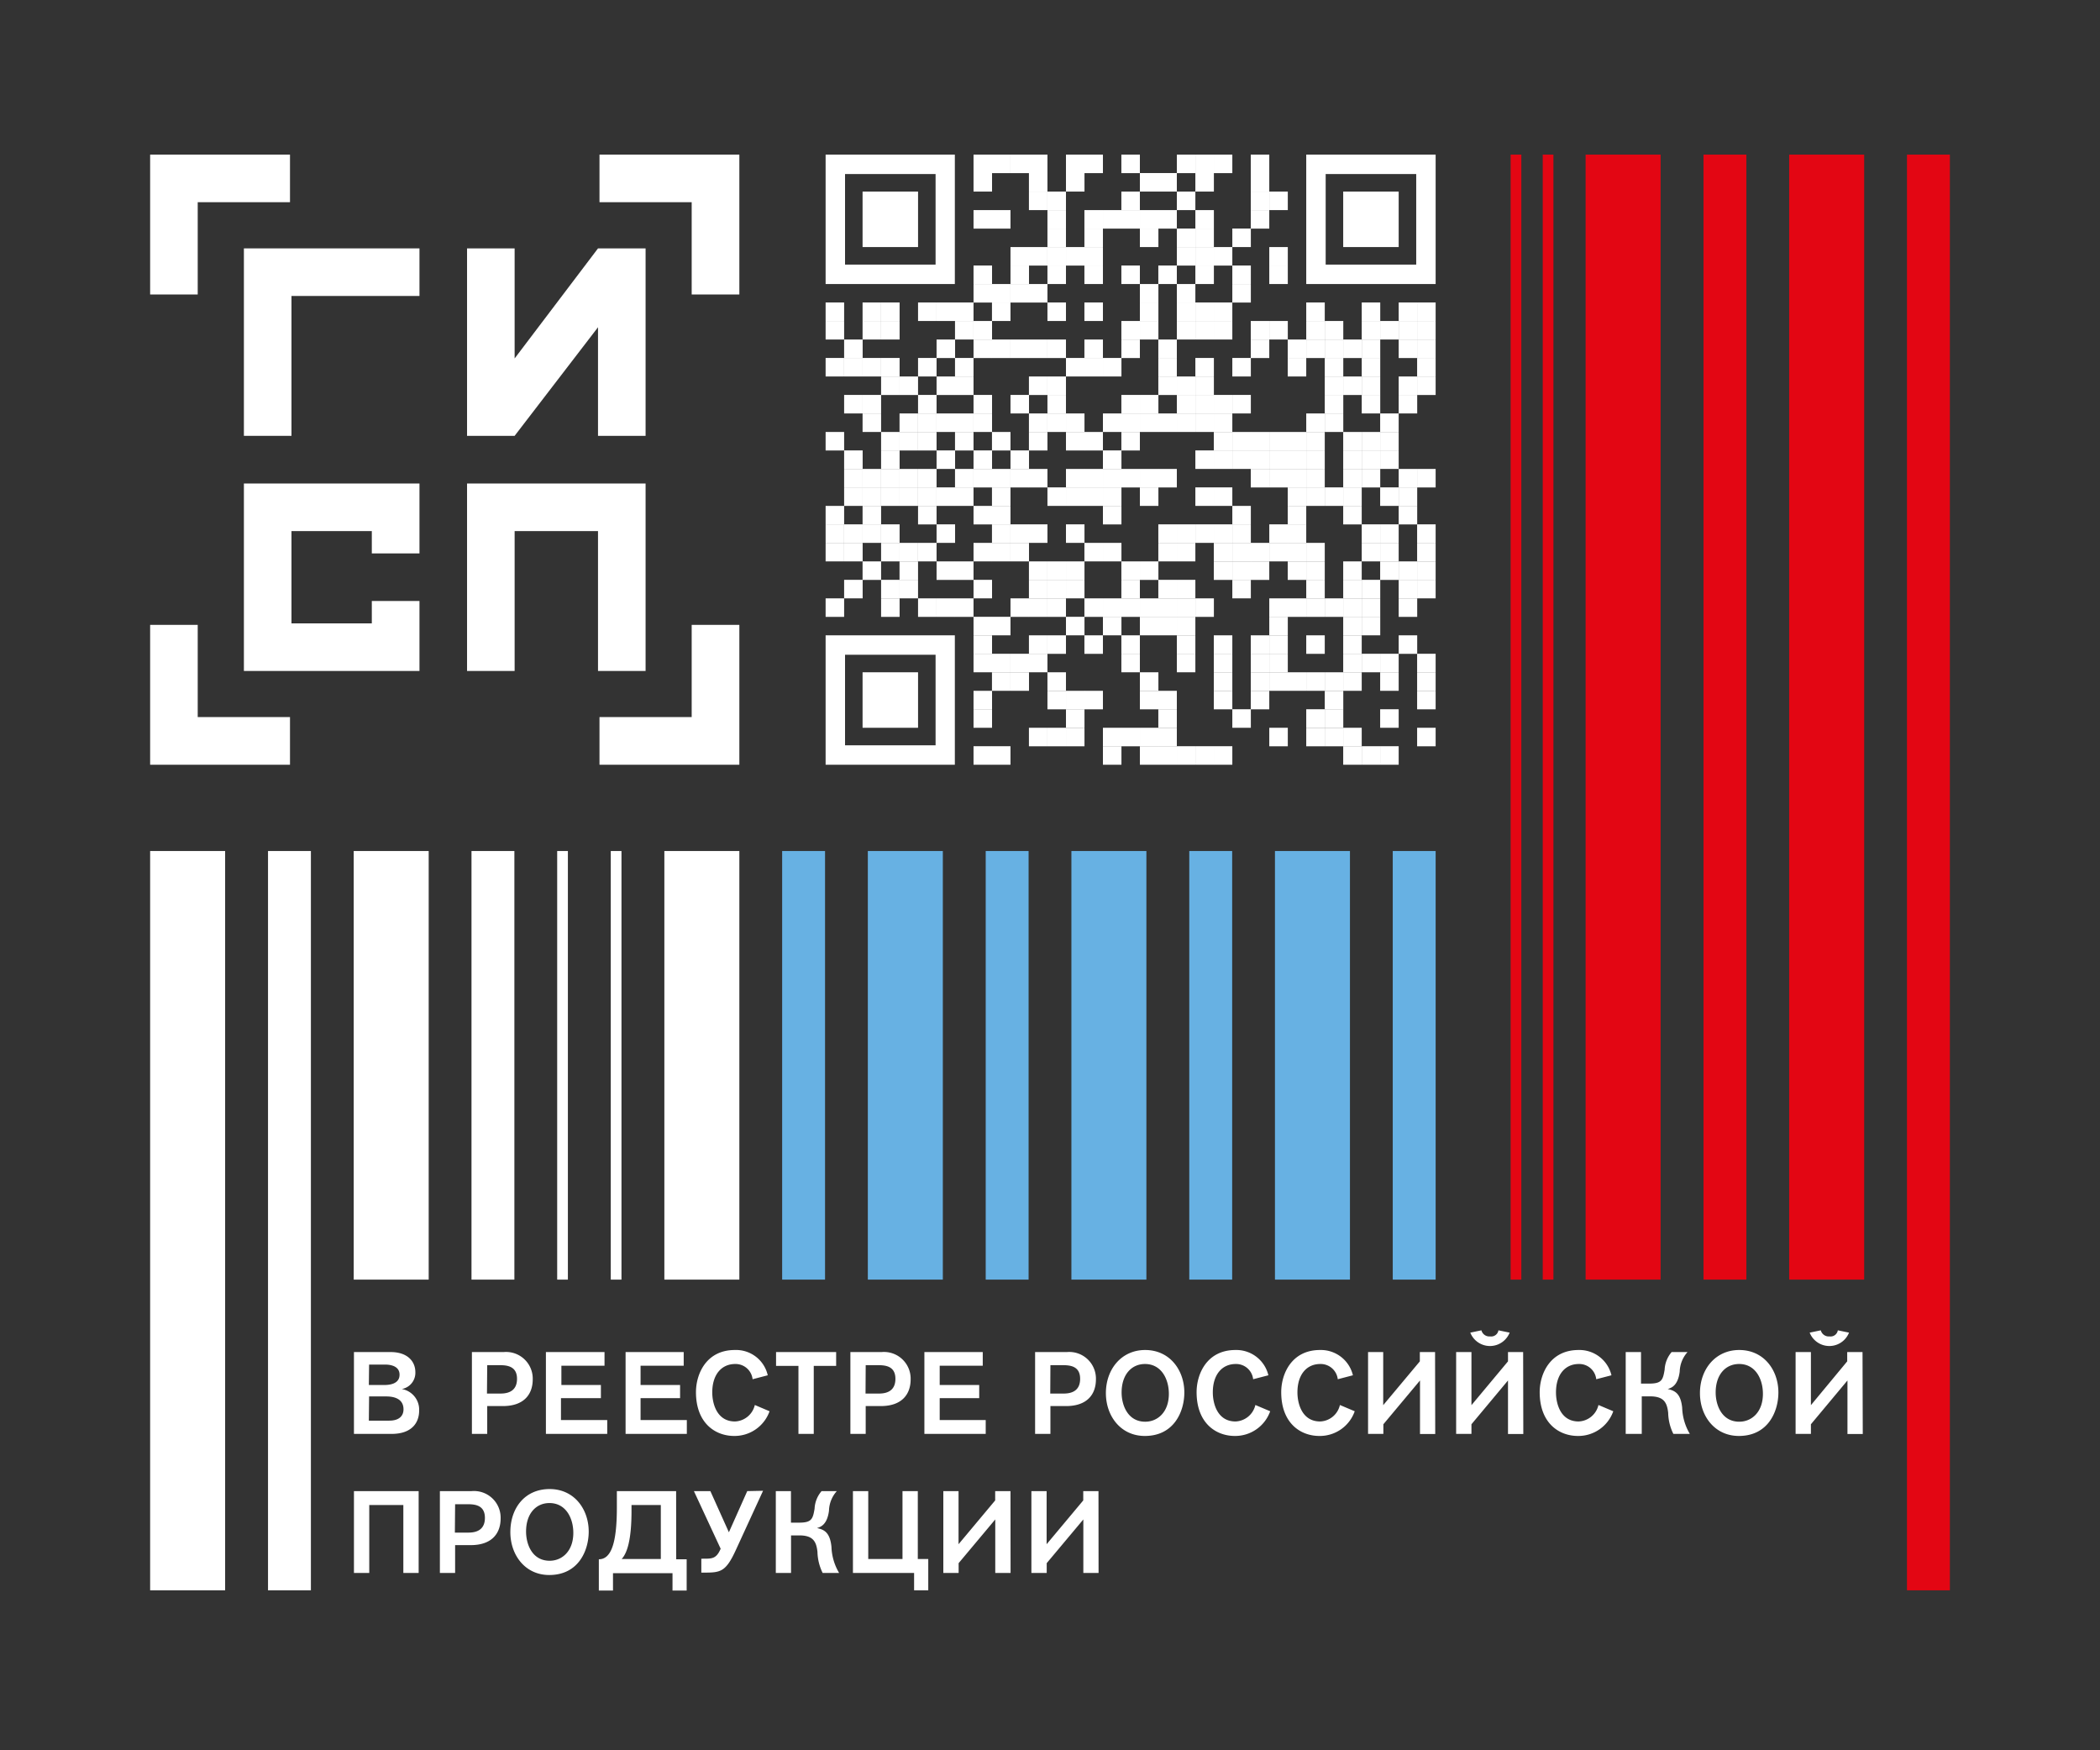 <svg id="Слой_1" data-name="Слой 1" xmlns="http://www.w3.org/2000/svg" width="90mm" height="75mm" viewBox="0 0 255.12 212.6"><rect x="0" y="0" width="255.12" height="212.6" fill="#333333" stroke="none"/><defs><style>.cls-1{fill:#fff;}.cls-2{fill:#67b1e3;}.cls-3{fill:#e30613;}.cls-4{fill:none;}</style></defs><rect class="cls-1" x="18.24" y="103.37" width="9.11" height="89.8"/><rect class="cls-1" x="32.56" y="103.37" width="5.21" height="89.8"/><rect class="cls-1" x="42.97" y="103.37" width="9.11" height="52.06"/><rect class="cls-1" x="57.28" y="103.37" width="5.21" height="52.06"/><rect class="cls-1" x="80.71" y="103.37" width="9.11" height="52.06"/><rect class="cls-1" x="67.69" y="103.37" width="1.3" height="52.06"/><rect class="cls-1" x="74.2" y="103.37" width="1.3" height="52.06"/><rect class="cls-2" x="95.02" y="103.37" width="5.21" height="52.06"/><rect class="cls-2" x="105.43" y="103.37" width="9.11" height="52.06"/><rect class="cls-2" x="119.75" y="103.37" width="5.21" height="52.06"/><rect class="cls-2" x="130.16" y="103.37" width="9.11" height="52.06"/><rect class="cls-2" x="144.48" y="103.37" width="5.21" height="52.06"/><rect class="cls-2" x="154.89" y="103.37" width="9.11" height="52.06"/><rect class="cls-2" x="169.2" y="103.37" width="5.21" height="52.06"/><rect class="cls-3" x="192.63" y="18.78" width="9.11" height="136.65"/><rect class="cls-3" x="206.95" y="18.78" width="5.21" height="136.65"/><rect class="cls-3" x="183.52" y="18.78" width="1.3" height="136.65"/><rect class="cls-3" x="187.42" y="18.78" width="1.3" height="136.65"/><rect class="cls-3" x="217.36" y="18.78" width="9.11" height="136.65"/><rect class="cls-3" x="231.67" y="18.78" width="5.21" height="174.39"/><path class="cls-1" d="M43,164.23v9.94h4.57c2.56,0,3.35-1.46,3.35-2.82a2.54,2.54,0,0,0-2.11-2.63,2,2,0,0,0,1.65-2.05c0-1.28-.93-2.44-3-2.44Zm1.84,1.52h1.93c.75,0,1.77.21,1.77,1.23s-1,1.25-1.83,1.25H44.81Zm0,3.87h2.07c.77,0,2.11.17,2.11,1.57,0,.73-.46,1.37-1.73,1.37H44.81Zm12.49-5.39v9.94h1.86v-3.38h1.9c2.59,0,3.63-1.45,3.63-3.25a3.24,3.24,0,0,0-3.53-3.31Zm1.86,1.59h1.42c.9,0,2.2.06,2.2,1.66,0,1.17-.66,1.79-2,1.79H59.16Zm14.58,8.35v-1.68H68.15v-2.66H73v-1.6h-4.8v-2.34h5.24v-1.66H66.32v9.94Zm9.67,0v-1.68H77.82v-2.66h4.8v-1.6h-4.8v-2.34h5.24v-1.66H76v9.94Zm8.26-3.51a2.58,2.58,0,0,1-2.41,2c-2.21,0-2.76-2.18-2.76-3.53,0-2.21,1.16-3.45,2.78-3.45a2.08,2.08,0,0,1,2.12,1.85l1.84-.48a3.94,3.94,0,0,0-4-3.07c-3.47,0-4.72,2.91-4.72,5.12,0,3.72,2.3,5.32,4.65,5.32a4.51,4.51,0,0,0,4.29-3Zm9.88-4.75v-1.68h-7.3v1.68H97v8.26h1.86v-8.26Zm1.73-1.68v9.94h1.86v-3.38H107c2.59,0,3.63-1.45,3.63-3.25a3.24,3.24,0,0,0-3.53-3.31Zm1.86,1.59h1.42c.9,0,2.19.06,2.19,1.66,0,1.17-.66,1.79-2,1.79h-1.63Zm14.58,8.35v-1.68h-5.59v-2.66h4.8v-1.6h-4.8v-2.34h5.23v-1.66H112.3v9.94Zm6-9.94v9.94h1.86v-3.38h1.9c2.59,0,3.63-1.45,3.63-3.25a3.24,3.24,0,0,0-3.53-3.31Zm1.86,1.59h1.42c.9,0,2.19.06,2.19,1.66,0,1.17-.66,1.79-2,1.79h-1.63Zm6.74,3.4c0,2.78,1.8,5.2,4.73,5.2,3.57,0,4.8-3,4.8-5.28,0-2.68-1.74-5.16-4.76-5.16-2.87,0-4.77,2.32-4.77,5.24m1.91-.08c0-2.18,1.21-3.46,2.84-3.46,2,0,2.9,1.85,2.9,3.62,0,2.25-1.39,3.39-2.87,3.39-2.12,0-2.87-2-2.87-3.55m16.25,1.52a2.58,2.58,0,0,1-2.41,2c-2.21,0-2.76-2.18-2.76-3.53,0-2.21,1.16-3.45,2.78-3.45a2.08,2.08,0,0,1,2.12,1.85l1.85-.48a4,4,0,0,0-4-3.07c-3.47,0-4.72,2.91-4.72,5.12,0,3.72,2.3,5.32,4.65,5.32a4.51,4.51,0,0,0,4.29-3Zm10.27,0a2.56,2.56,0,0,1-2.4,2c-2.21,0-2.76-2.18-2.76-3.53,0-2.21,1.15-3.45,2.77-3.45a2.09,2.09,0,0,1,2.13,1.85l1.84-.48a4,4,0,0,0-4-3.07c-3.46,0-4.71,2.91-4.71,5.12,0,3.72,2.29,5.32,4.64,5.32a4.49,4.49,0,0,0,4.29-3Zm11.56-6.43h-1.85v1.13l-4.45,5.32v-6.45H166.2v9.94h1.86V173l4.45-5.32v6.5h1.85Zm10.7,0H183.2v1.13l-4.44,5.32v-6.45H176.9v9.94h1.86V173l4.44-5.32v6.5h1.86Zm-3-2.64a.89.89,0,0,1-1,.74,1,1,0,0,1-1.07-.74l-1.35.28a2.57,2.57,0,0,0,4.78,0Zm12.15,9.07a2.58,2.58,0,0,1-2.41,2c-2.21,0-2.75-2.18-2.75-3.53,0-2.21,1.15-3.45,2.77-3.45a2.07,2.07,0,0,1,2.12,1.85l1.85-.48a4,4,0,0,0-4-3.07c-3.46,0-4.72,2.91-4.72,5.12,0,3.72,2.3,5.32,4.65,5.32a4.5,4.5,0,0,0,4.29-3Zm5.26,3.51v-4.56h1c1.66,0,2.07.72,2.21,2a6,6,0,0,0,.63,2.56h2a6.63,6.63,0,0,1-.93-3.18c-.18-1.76-.9-2.08-1.76-2.27.46-.14,1.24-.41,1.46-2.11a3.71,3.71,0,0,1,.95-2.38h-1.93a3.52,3.52,0,0,0-.85,2.14c-.21,1.24-.35,1.69-1.87,1.69h-1v-3.83h-1.86v9.94Zm7.07-4.95c0,2.78,1.8,5.2,4.73,5.2,3.57,0,4.8-3,4.8-5.28,0-2.68-1.73-5.16-4.76-5.16-2.87,0-4.77,2.32-4.77,5.24m1.91-.08c0-2.18,1.21-3.46,2.85-3.46,2,0,2.89,1.85,2.89,3.62,0,2.25-1.39,3.39-2.87,3.39-2.12,0-2.87-2-2.87-3.55m17.84-4.91h-1.86v1.13L220,170.68v-6.45h-1.86v9.94H220V173l4.44-5.32v6.5h1.86Zm-3-2.64a.89.89,0,0,1-1,.74,1,1,0,0,1-1.07-.74l-1.35.28a2.57,2.57,0,0,0,4.78,0ZM43,181.12v9.94h1.86v-8.25H49v8.25h1.86v-9.94Zm10.44,0v9.94h1.85v-3.38h1.9c2.59,0,3.63-1.45,3.63-3.25a3.24,3.24,0,0,0-3.53-3.31Zm1.85,1.59h1.43c.9,0,2.19.06,2.19,1.66,0,1.17-.66,1.79-2,1.79H55.26ZM62,186.1c0,2.79,1.8,5.21,4.72,5.21,3.58,0,4.8-3,4.8-5.28,0-2.68-1.73-5.16-4.75-5.16S62,183.19,62,186.1m1.91-.07c0-2.18,1.21-3.46,2.84-3.46,2,0,2.9,1.84,2.9,3.62,0,2.25-1.39,3.39-2.87,3.39-2.13,0-2.87-2-2.87-3.55m18.23-4.91H74.94v2c0,4.43-.73,6.28-2.19,6.28v3.8h1.72v-2.11H81.7v2.11h1.72v-3.8H82.15Zm-1.86,1.69v6.56H75.52c.62-.66,1.2-2.17,1.2-5.84v-.72Zm10.5-1.69-2.23,5-2.25-5h-2l3.25,7c-.5,1.17-1,1.21-2,1.21H85.2v1.69h.28c2.07,0,2.69-.07,3.93-2.78l3.29-7.16Zm5.32,9.94V186.5h1c1.66,0,2.07.72,2.21,2a6.06,6.06,0,0,0,.63,2.56h2a6.63,6.63,0,0,1-.93-3.18c-.18-1.76-.9-2.09-1.76-2.27.46-.14,1.24-.41,1.46-2.11a3.71,3.71,0,0,1,.95-2.38H99.81a3.52,3.52,0,0,0-.85,2.14c-.21,1.24-.35,1.69-1.87,1.69h-1v-3.83H94.25v9.94Zm7.52-9.94v9.94h7.43v2.11h1.72v-3.8h-1.27v-8.25h-1.86v8.25h-4.16v-8.25Zm19.14,0h-1.86v1.13l-4.45,5.32v-6.45H114.6v9.94h1.86v-1.19l4.45-5.31v6.5h1.86Zm10.69,0h-1.85v1.13l-4.45,5.32v-6.45H125.3v9.94h1.86v-1.19l4.45-5.31v6.5h1.85Z"/><polygon class="cls-1" points="29.63 81.5 50.96 81.5 50.96 73 45.17 73 45.17 75.72 35.41 75.72 35.41 64.51 45.17 64.51 45.17 67.22 50.96 67.22 50.96 64.51 50.96 58.73 29.63 58.73 29.63 81.5"/><polygon class="cls-1" points="72.65 30.17 62.52 43.54 62.52 30.17 56.74 30.17 56.74 52.94 62.52 52.94 72.65 39.75 72.65 52.94 78.43 52.94 78.43 30.17 72.65 30.17"/><polygon class="cls-1" points="56.74 58.73 56.74 81.5 62.52 81.5 62.52 64.51 72.65 64.51 72.65 81.5 78.43 81.5 78.43 58.73 56.74 58.73"/><polygon class="cls-1" points="29.63 52.94 35.41 52.94 35.41 35.95 50.96 35.95 50.96 30.17 29.63 30.17 29.63 52.94"/><polygon class="cls-1" points="18.24 35.77 24.02 35.77 24.02 24.56 35.23 24.56 35.23 18.78 18.24 18.78 18.24 35.77"/><polygon class="cls-1" points="24.02 75.9 18.24 75.9 18.24 92.89 35.23 92.89 35.23 87.1 24.02 87.1 24.02 75.9"/><polygon class="cls-1" points="84.03 87.1 72.83 87.1 72.83 92.89 89.82 92.89 89.82 75.9 84.03 75.9 84.03 87.1"/><polygon class="cls-1" points="72.83 18.78 72.83 24.56 84.03 24.56 84.03 35.77 89.82 35.77 89.82 18.78 72.83 18.78"/><rect class="cls-4" width="255.12" height="212.6"/><rect class="cls-1" x="118.27" y="18.78" width="2.25" height="2.25"/><rect class="cls-1" x="120.51" y="18.78" width="2.25" height="2.25"/><rect class="cls-1" x="122.76" y="18.78" width="2.25" height="2.25"/><rect class="cls-1" x="125" y="18.78" width="2.25" height="2.25"/><rect class="cls-1" x="129.5" y="18.78" width="2.25" height="2.25"/><rect class="cls-1" x="131.74" y="18.78" width="2.25" height="2.25"/><rect class="cls-1" x="136.23" y="18.78" width="2.25" height="2.25"/><rect class="cls-1" x="142.97" y="18.78" width="2.25" height="2.25"/><rect class="cls-1" x="145.22" y="18.78" width="2.25" height="2.25"/><rect class="cls-1" x="147.46" y="18.78" width="2.25" height="2.25"/><rect class="cls-1" x="151.95" y="18.78" width="2.25" height="2.25"/><rect class="cls-1" x="118.27" y="21.02" width="2.25" height="2.25"/><rect class="cls-1" x="125" y="21.02" width="2.25" height="2.25"/><rect class="cls-1" x="129.5" y="21.02" width="2.25" height="2.25"/><rect class="cls-1" x="138.48" y="21.02" width="2.25" height="2.25"/><rect class="cls-1" x="140.72" y="21.02" width="2.25" height="2.25"/><rect class="cls-1" x="145.22" y="21.02" width="2.25" height="2.25"/><rect class="cls-1" x="151.95" y="21.02" width="2.25" height="2.25"/><rect class="cls-1" x="125" y="23.27" width="2.25" height="2.25"/><rect class="cls-1" x="127.25" y="23.27" width="2.25" height="2.25"/><rect class="cls-1" x="136.23" y="23.27" width="2.25" height="2.25"/><rect class="cls-1" x="142.97" y="23.27" width="2.25" height="2.25"/><rect class="cls-1" x="151.95" y="23.27" width="2.25" height="2.25"/><rect class="cls-1" x="154.2" y="23.27" width="2.25" height="2.25"/><rect class="cls-1" x="118.27" y="25.52" width="2.25" height="2.25"/><rect class="cls-1" x="120.51" y="25.52" width="2.25" height="2.25"/><rect class="cls-1" x="127.25" y="25.52" width="2.25" height="2.25"/><rect class="cls-1" x="131.74" y="25.52" width="2.25" height="2.25"/><rect class="cls-1" x="133.99" y="25.52" width="2.25" height="2.25"/><rect class="cls-1" x="136.23" y="25.52" width="2.25" height="2.25"/><rect class="cls-1" x="138.48" y="25.52" width="2.25" height="2.25"/><rect class="cls-1" x="140.72" y="25.52" width="2.25" height="2.25"/><rect class="cls-1" x="145.22" y="25.52" width="2.25" height="2.25"/><rect class="cls-1" x="151.95" y="25.52" width="2.25" height="2.25"/><rect class="cls-1" x="127.25" y="27.76" width="2.25" height="2.25"/><rect class="cls-1" x="131.74" y="27.76" width="2.25" height="2.25"/><rect class="cls-1" x="138.48" y="27.76" width="2.25" height="2.25"/><rect class="cls-1" x="142.97" y="27.76" width="2.25" height="2.25"/><rect class="cls-1" x="145.22" y="27.76" width="2.25" height="2.25"/><rect class="cls-1" x="149.71" y="27.76" width="2.25" height="2.25"/><rect class="cls-1" x="122.76" y="30.01" width="2.25" height="2.25"/><rect class="cls-1" x="125" y="30.01" width="2.25" height="2.25"/><rect class="cls-1" x="127.25" y="30.01" width="2.25" height="2.25"/><rect class="cls-1" x="129.5" y="30.01" width="2.25" height="2.25"/><rect class="cls-1" x="131.74" y="30.01" width="2.25" height="2.25"/><rect class="cls-1" x="142.97" y="30.01" width="2.25" height="2.25"/><rect class="cls-1" x="145.22" y="30.01" width="2.25" height="2.25"/><rect class="cls-1" x="147.46" y="30.01" width="2.25" height="2.25"/><rect class="cls-1" x="154.2" y="30.01" width="2.25" height="2.25"/><rect class="cls-1" x="118.27" y="32.25" width="2.25" height="2.25"/><rect class="cls-1" x="122.76" y="32.25" width="2.25" height="2.25"/><rect class="cls-1" x="127.25" y="32.25" width="2.25" height="2.25"/><rect class="cls-1" x="131.74" y="32.25" width="2.25" height="2.25"/><rect class="cls-1" x="136.23" y="32.25" width="2.25" height="2.25"/><rect class="cls-1" x="140.72" y="32.25" width="2.25" height="2.25"/><rect class="cls-1" x="145.22" y="32.25" width="2.25" height="2.25"/><rect class="cls-1" x="149.71" y="32.25" width="2.25" height="2.25"/><rect class="cls-1" x="154.2" y="32.25" width="2.25" height="2.25"/><rect class="cls-1" x="118.27" y="34.5" width="2.25" height="2.25"/><rect class="cls-1" x="120.51" y="34.5" width="2.25" height="2.25"/><rect class="cls-1" x="122.76" y="34.5" width="2.25" height="2.25"/><rect class="cls-1" x="125" y="34.5" width="2.25" height="2.25"/><rect class="cls-1" x="138.48" y="34.5" width="2.25" height="2.25"/><rect class="cls-1" x="142.97" y="34.5" width="2.25" height="2.25"/><rect class="cls-1" x="149.71" y="34.5" width="2.25" height="2.25"/><rect class="cls-1" x="100.3" y="36.74" width="2.25" height="2.25"/><rect class="cls-1" x="104.79" y="36.74" width="2.25" height="2.25"/><rect class="cls-1" x="107.04" y="36.74" width="2.25" height="2.25"/><rect class="cls-1" x="111.53" y="36.74" width="2.25" height="2.25"/><rect class="cls-1" x="113.78" y="36.74" width="2.25" height="2.25"/><rect class="cls-1" x="116.02" y="36.74" width="2.25" height="2.25"/><rect class="cls-1" x="120.51" y="36.74" width="2.25" height="2.25"/><rect class="cls-1" x="127.25" y="36.74" width="2.25" height="2.25"/><rect class="cls-1" x="131.74" y="36.74" width="2.25" height="2.25"/><rect class="cls-1" x="138.48" y="36.74" width="2.25" height="2.25"/><rect class="cls-1" x="142.97" y="36.74" width="2.25" height="2.25"/><rect class="cls-1" x="145.22" y="36.74" width="2.25" height="2.25"/><rect class="cls-1" x="147.46" y="36.74" width="2.25" height="2.25"/><rect class="cls-1" x="158.69" y="36.74" width="2.25" height="2.25"/><rect class="cls-1" x="165.43" y="36.74" width="2.25" height="2.25"/><rect class="cls-1" x="169.92" y="36.74" width="2.25" height="2.25"/><rect class="cls-1" x="172.16" y="36.74" width="2.25" height="2.25"/><rect class="cls-1" x="100.3" y="38.99" width="2.25" height="2.25"/><rect class="cls-1" x="104.79" y="38.99" width="2.25" height="2.25"/><rect class="cls-1" x="107.04" y="38.99" width="2.25" height="2.25"/><rect class="cls-1" x="116.02" y="38.99" width="2.25" height="2.25"/><rect class="cls-1" x="118.27" y="38.99" width="2.25" height="2.25"/><rect class="cls-1" x="136.23" y="38.99" width="2.25" height="2.25"/><rect class="cls-1" x="138.48" y="38.99" width="2.25" height="2.25"/><rect class="cls-1" x="142.97" y="38.99" width="2.25" height="2.25"/><rect class="cls-1" x="145.22" y="38.99" width="2.25" height="2.25"/><rect class="cls-1" x="147.46" y="38.99" width="2.25" height="2.25"/><rect class="cls-1" x="151.95" y="38.99" width="2.25" height="2.25"/><rect class="cls-1" x="154.2" y="38.99" width="2.25" height="2.25"/><rect class="cls-1" x="158.69" y="38.99" width="2.25" height="2.25"/><rect class="cls-1" x="160.94" y="38.99" width="2.25" height="2.25"/><rect class="cls-1" x="165.43" y="38.99" width="2.25" height="2.25"/><rect class="cls-1" x="167.67" y="38.99" width="2.25" height="2.25"/><rect class="cls-1" x="169.92" y="38.99" width="2.25" height="2.25"/><rect class="cls-1" x="172.16" y="38.99" width="2.25" height="2.25"/><rect class="cls-1" x="102.55" y="41.24" width="2.25" height="2.25"/><rect class="cls-1" x="113.78" y="41.24" width="2.25" height="2.25"/><rect class="cls-1" x="118.27" y="41.24" width="2.25" height="2.25"/><rect class="cls-1" x="120.51" y="41.24" width="2.25" height="2.25"/><rect class="cls-1" x="122.76" y="41.24" width="2.25" height="2.25"/><rect class="cls-1" x="125" y="41.24" width="2.25" height="2.25"/><rect class="cls-1" x="127.25" y="41.24" width="2.25" height="2.25"/><rect class="cls-1" x="131.74" y="41.24" width="2.25" height="2.25"/><rect class="cls-1" x="136.23" y="41.24" width="2.25" height="2.25"/><rect class="cls-1" x="140.72" y="41.24" width="2.25" height="2.25"/><rect class="cls-1" x="151.95" y="41.24" width="2.25" height="2.25"/><rect class="cls-1" x="156.44" y="41.24" width="2.25" height="2.25"/><rect class="cls-1" x="158.69" y="41.24" width="2.25" height="2.25"/><rect class="cls-1" x="160.94" y="41.24" width="2.25" height="2.25"/><rect class="cls-1" x="163.18" y="41.24" width="2.25" height="2.25"/><rect class="cls-1" x="165.43" y="41.24" width="2.25" height="2.25"/><rect class="cls-1" x="169.92" y="41.24" width="2.25" height="2.25"/><rect class="cls-1" x="172.16" y="41.24" width="2.25" height="2.25"/><rect class="cls-1" x="100.3" y="43.48" width="2.25" height="2.25"/><rect class="cls-1" x="102.55" y="43.48" width="2.25" height="2.25"/><rect class="cls-1" x="104.79" y="43.48" width="2.25" height="2.25"/><rect class="cls-1" x="107.04" y="43.48" width="2.25" height="2.25"/><rect class="cls-1" x="111.53" y="43.48" width="2.25" height="2.25"/><rect class="cls-1" x="116.02" y="43.48" width="2.25" height="2.25"/><rect class="cls-1" x="129.5" y="43.48" width="2.25" height="2.25"/><rect class="cls-1" x="131.74" y="43.48" width="2.25" height="2.25"/><rect class="cls-1" x="133.99" y="43.48" width="2.25" height="2.25"/><rect class="cls-1" x="140.72" y="43.48" width="2.25" height="2.25"/><rect class="cls-1" x="145.22" y="43.48" width="2.25" height="2.25"/><rect class="cls-1" x="149.71" y="43.48" width="2.25" height="2.25"/><rect class="cls-1" x="156.44" y="43.48" width="2.25" height="2.25"/><rect class="cls-1" x="160.94" y="43.48" width="2.25" height="2.25"/><rect class="cls-1" x="165.43" y="43.48" width="2.25" height="2.25"/><rect class="cls-1" x="172.16" y="43.48" width="2.25" height="2.25"/><rect class="cls-1" x="107.04" y="45.73" width="2.25" height="2.25"/><rect class="cls-1" x="109.28" y="45.73" width="2.25" height="2.25"/><rect class="cls-1" x="113.78" y="45.73" width="2.25" height="2.25"/><rect class="cls-1" x="116.02" y="45.73" width="2.25" height="2.25"/><rect class="cls-1" x="125" y="45.73" width="2.25" height="2.25"/><rect class="cls-1" x="127.25" y="45.73" width="2.25" height="2.25"/><rect class="cls-1" x="140.72" y="45.73" width="2.25" height="2.25"/><rect class="cls-1" x="142.97" y="45.73" width="2.25" height="2.25"/><rect class="cls-1" x="145.22" y="45.73" width="2.25" height="2.25"/><rect class="cls-1" x="160.94" y="45.73" width="2.25" height="2.25"/><rect class="cls-1" x="163.18" y="45.73" width="2.25" height="2.25"/><rect class="cls-1" x="165.43" y="45.73" width="2.25" height="2.25"/><rect class="cls-1" x="169.92" y="45.73" width="2.25" height="2.25"/><rect class="cls-1" x="172.16" y="45.73" width="2.25" height="2.25"/><rect class="cls-1" x="102.55" y="47.97" width="2.25" height="2.25"/><rect class="cls-1" x="104.79" y="47.97" width="2.25" height="2.25"/><rect class="cls-1" x="111.53" y="47.97" width="2.25" height="2.25"/><rect class="cls-1" x="118.27" y="47.97" width="2.25" height="2.25"/><rect class="cls-1" x="122.76" y="47.97" width="2.25" height="2.25"/><rect class="cls-1" x="127.25" y="47.97" width="2.25" height="2.25"/><rect class="cls-1" x="136.23" y="47.97" width="2.25" height="2.25"/><rect class="cls-1" x="138.48" y="47.97" width="2.25" height="2.25"/><rect class="cls-1" x="142.97" y="47.97" width="2.25" height="2.25"/><rect class="cls-1" x="145.22" y="47.97" width="2.25" height="2.25"/><rect class="cls-1" x="147.46" y="47.97" width="2.25" height="2.25"/><rect class="cls-1" x="149.71" y="47.97" width="2.25" height="2.25"/><rect class="cls-1" x="160.94" y="47.97" width="2.25" height="2.25"/><rect class="cls-1" x="165.43" y="47.97" width="2.25" height="2.25"/><rect class="cls-1" x="169.92" y="47.97" width="2.25" height="2.25"/><rect class="cls-1" x="104.79" y="50.22" width="2.25" height="2.25"/><rect class="cls-1" x="109.28" y="50.22" width="2.25" height="2.25"/><rect class="cls-1" x="111.53" y="50.22" width="2.25" height="2.25"/><rect class="cls-1" x="113.78" y="50.22" width="2.25" height="2.25"/><rect class="cls-1" x="116.02" y="50.22" width="2.25" height="2.25"/><rect class="cls-1" x="118.27" y="50.22" width="2.25" height="2.25"/><rect class="cls-1" x="125" y="50.22" width="2.25" height="2.25"/><rect class="cls-1" x="127.25" y="50.22" width="2.25" height="2.25"/><rect class="cls-1" x="129.5" y="50.22" width="2.25" height="2.25"/><rect class="cls-1" x="133.99" y="50.22" width="2.25" height="2.25"/><rect class="cls-1" x="136.23" y="50.22" width="2.25" height="2.25"/><rect class="cls-1" x="138.48" y="50.22" width="2.25" height="2.25"/><rect class="cls-1" x="140.72" y="50.22" width="2.25" height="2.25"/><rect class="cls-1" x="142.97" y="50.22" width="2.25" height="2.25"/><rect class="cls-1" x="145.22" y="50.22" width="2.25" height="2.25"/><rect class="cls-1" x="147.46" y="50.22" width="2.25" height="2.25"/><rect class="cls-1" x="158.69" y="50.22" width="2.25" height="2.25"/><rect class="cls-1" x="160.94" y="50.22" width="2.25" height="2.25"/><rect class="cls-1" x="167.67" y="50.22" width="2.25" height="2.25"/><rect class="cls-1" x="100.3" y="52.47" width="2.25" height="2.25"/><rect class="cls-1" x="107.04" y="52.47" width="2.25" height="2.25"/><rect class="cls-1" x="109.28" y="52.47" width="2.25" height="2.25"/><rect class="cls-1" x="111.53" y="52.47" width="2.25" height="2.25"/><rect class="cls-1" x="116.02" y="52.47" width="2.25" height="2.25"/><rect class="cls-1" x="120.51" y="52.47" width="2.25" height="2.25"/><rect class="cls-1" x="125" y="52.47" width="2.25" height="2.25"/><rect class="cls-1" x="129.5" y="52.47" width="2.25" height="2.25"/><rect class="cls-1" x="131.74" y="52.47" width="2.25" height="2.25"/><rect class="cls-1" x="136.23" y="52.47" width="2.25" height="2.25"/><rect class="cls-1" x="147.46" y="52.47" width="2.25" height="2.25"/><rect class="cls-1" x="149.71" y="52.47" width="2.25" height="2.25"/><rect class="cls-1" x="151.95" y="52.47" width="2.25" height="2.25"/><rect class="cls-1" x="154.2" y="52.47" width="2.25" height="2.25"/><rect class="cls-1" x="156.44" y="52.47" width="2.25" height="2.25"/><rect class="cls-1" x="158.69" y="52.47" width="2.25" height="2.25"/><rect class="cls-1" x="163.18" y="52.47" width="2.25" height="2.25"/><rect class="cls-1" x="165.43" y="52.47" width="2.25" height="2.25"/><rect class="cls-1" x="167.67" y="52.47" width="2.25" height="2.25"/><rect class="cls-1" x="102.55" y="54.71" width="2.25" height="2.25"/><rect class="cls-1" x="107.04" y="54.71" width="2.25" height="2.25"/><rect class="cls-1" x="113.78" y="54.71" width="2.25" height="2.25"/><rect class="cls-1" x="118.27" y="54.71" width="2.25" height="2.25"/><rect class="cls-1" x="122.76" y="54.71" width="2.25" height="2.25"/><rect class="cls-1" x="133.99" y="54.71" width="2.25" height="2.25"/><rect class="cls-1" x="145.22" y="54.71" width="2.25" height="2.25"/><rect class="cls-1" x="147.46" y="54.71" width="2.25" height="2.25"/><rect class="cls-1" x="149.71" y="54.71" width="2.25" height="2.25"/><rect class="cls-1" x="151.95" y="54.71" width="2.25" height="2.25"/><rect class="cls-1" x="154.2" y="54.71" width="2.25" height="2.25"/><rect class="cls-1" x="156.44" y="54.71" width="2.25" height="2.25"/><rect class="cls-1" x="158.69" y="54.71" width="2.25" height="2.25"/><rect class="cls-1" x="163.18" y="54.71" width="2.25" height="2.25"/><rect class="cls-1" x="165.43" y="54.71" width="2.25" height="2.25"/><rect class="cls-1" x="167.67" y="54.71" width="2.25" height="2.25"/><rect class="cls-1" x="102.55" y="56.96" width="2.25" height="2.25"/><rect class="cls-1" x="104.79" y="56.96" width="2.25" height="2.25"/><rect class="cls-1" x="107.04" y="56.96" width="2.25" height="2.25"/><rect class="cls-1" x="109.28" y="56.96" width="2.25" height="2.25"/><rect class="cls-1" x="111.53" y="56.96" width="2.25" height="2.25"/><rect class="cls-1" x="116.02" y="56.96" width="2.25" height="2.25"/><rect class="cls-1" x="118.27" y="56.96" width="2.25" height="2.25"/><rect class="cls-1" x="120.51" y="56.96" width="2.25" height="2.25"/><rect class="cls-1" x="122.76" y="56.96" width="2.25" height="2.25"/><rect class="cls-1" x="125" y="56.96" width="2.25" height="2.25"/><rect class="cls-1" x="129.5" y="56.96" width="2.25" height="2.25"/><rect class="cls-1" x="131.74" y="56.96" width="2.25" height="2.25"/><rect class="cls-1" x="133.99" y="56.96" width="2.25" height="2.25"/><rect class="cls-1" x="136.23" y="56.96" width="2.25" height="2.25"/><rect class="cls-1" x="138.48" y="56.96" width="2.25" height="2.25"/><rect class="cls-1" x="140.72" y="56.96" width="2.25" height="2.25"/><rect class="cls-1" x="151.95" y="56.96" width="2.25" height="2.25"/><rect class="cls-1" x="154.2" y="56.96" width="2.25" height="2.25"/><rect class="cls-1" x="156.44" y="56.96" width="2.25" height="2.25"/><rect class="cls-1" x="158.69" y="56.96" width="2.25" height="2.25"/><rect class="cls-1" x="163.18" y="56.96" width="2.25" height="2.25"/><rect class="cls-1" x="165.43" y="56.96" width="2.25" height="2.25"/><rect class="cls-1" x="169.92" y="56.96" width="2.25" height="2.25"/><rect class="cls-1" x="172.16" y="56.96" width="2.25" height="2.25"/><rect class="cls-1" x="102.55" y="59.2" width="2.25" height="2.25"/><rect class="cls-1" x="104.79" y="59.2" width="2.25" height="2.25"/><rect class="cls-1" x="107.04" y="59.2" width="2.25" height="2.25"/><rect class="cls-1" x="109.28" y="59.2" width="2.25" height="2.25"/><rect class="cls-1" x="111.53" y="59.2" width="2.25" height="2.25"/><rect class="cls-1" x="113.78" y="59.2" width="2.25" height="2.25"/><rect class="cls-1" x="116.02" y="59.2" width="2.25" height="2.25"/><rect class="cls-1" x="120.51" y="59.2" width="2.25" height="2.25"/><rect class="cls-1" x="127.25" y="59.2" width="2.25" height="2.25"/><rect class="cls-1" x="129.5" y="59.2" width="2.25" height="2.25"/><rect class="cls-1" x="131.74" y="59.2" width="2.25" height="2.25"/><rect class="cls-1" x="133.99" y="59.2" width="2.25" height="2.25"/><rect class="cls-1" x="138.48" y="59.2" width="2.25" height="2.25"/><rect class="cls-1" x="145.22" y="59.2" width="2.25" height="2.25"/><rect class="cls-1" x="147.46" y="59.2" width="2.25" height="2.25"/><rect class="cls-1" x="156.44" y="59.2" width="2.25" height="2.25"/><rect class="cls-1" x="158.69" y="59.2" width="2.25" height="2.25"/><rect class="cls-1" x="160.94" y="59.2" width="2.25" height="2.25"/><rect class="cls-1" x="163.18" y="59.2" width="2.25" height="2.25"/><rect class="cls-1" x="167.67" y="59.2" width="2.25" height="2.25"/><rect class="cls-1" x="169.92" y="59.2" width="2.25" height="2.25"/><rect class="cls-1" x="100.3" y="61.45" width="2.25" height="2.25"/><rect class="cls-1" x="104.79" y="61.45" width="2.25" height="2.25"/><rect class="cls-1" x="111.53" y="61.45" width="2.25" height="2.25"/><rect class="cls-1" x="118.27" y="61.45" width="2.25" height="2.25"/><rect class="cls-1" x="120.51" y="61.45" width="2.25" height="2.25"/><rect class="cls-1" x="133.99" y="61.45" width="2.25" height="2.25"/><rect class="cls-1" x="149.71" y="61.45" width="2.25" height="2.25"/><rect class="cls-1" x="156.44" y="61.45" width="2.25" height="2.25"/><rect class="cls-1" x="163.18" y="61.45" width="2.25" height="2.25"/><rect class="cls-1" x="169.92" y="61.45" width="2.25" height="2.25"/><rect class="cls-1" x="100.3" y="63.69" width="2.25" height="2.25"/><rect class="cls-1" x="102.55" y="63.69" width="2.25" height="2.25"/><rect class="cls-1" x="104.79" y="63.69" width="2.25" height="2.25"/><rect class="cls-1" x="107.04" y="63.69" width="2.25" height="2.25"/><rect class="cls-1" x="113.78" y="63.69" width="2.25" height="2.25"/><rect class="cls-1" x="120.51" y="63.69" width="2.25" height="2.25"/><rect class="cls-1" x="122.76" y="63.69" width="2.25" height="2.25"/><rect class="cls-1" x="125" y="63.69" width="2.25" height="2.25"/><rect class="cls-1" x="129.5" y="63.69" width="2.25" height="2.25"/><rect class="cls-1" x="140.72" y="63.69" width="2.25" height="2.25"/><rect class="cls-1" x="142.97" y="63.69" width="2.25" height="2.25"/><rect class="cls-1" x="145.22" y="63.69" width="2.25" height="2.25"/><rect class="cls-1" x="147.46" y="63.69" width="2.25" height="2.25"/><rect class="cls-1" x="149.71" y="63.69" width="2.25" height="2.25"/><rect class="cls-1" x="154.2" y="63.69" width="2.25" height="2.25"/><rect class="cls-1" x="156.44" y="63.69" width="2.25" height="2.25"/><rect class="cls-1" x="165.43" y="63.69" width="2.25" height="2.25"/><rect class="cls-1" x="167.67" y="63.69" width="2.25" height="2.25"/><rect class="cls-1" x="172.16" y="63.69" width="2.25" height="2.25"/><rect class="cls-1" x="100.3" y="65.94" width="2.25" height="2.25"/><rect class="cls-1" x="102.55" y="65.94" width="2.25" height="2.25"/><rect class="cls-1" x="107.04" y="65.94" width="2.25" height="2.25"/><rect class="cls-1" x="109.28" y="65.94" width="2.25" height="2.25"/><rect class="cls-1" x="111.53" y="65.94" width="2.25" height="2.25"/><rect class="cls-1" x="118.27" y="65.94" width="2.25" height="2.25"/><rect class="cls-1" x="120.51" y="65.94" width="2.25" height="2.25"/><rect class="cls-1" x="122.76" y="65.94" width="2.25" height="2.25"/><rect class="cls-1" x="131.74" y="65.94" width="2.25" height="2.25"/><rect class="cls-1" x="133.99" y="65.94" width="2.25" height="2.25"/><rect class="cls-1" x="140.72" y="65.94" width="2.25" height="2.25"/><rect class="cls-1" x="142.97" y="65.94" width="2.25" height="2.25"/><rect class="cls-1" x="147.46" y="65.94" width="2.25" height="2.25"/><rect class="cls-1" x="149.71" y="65.94" width="2.25" height="2.25"/><rect class="cls-1" x="151.95" y="65.94" width="2.25" height="2.25"/><rect class="cls-1" x="154.2" y="65.94" width="2.25" height="2.25"/><rect class="cls-1" x="156.44" y="65.94" width="2.25" height="2.25"/><rect class="cls-1" x="158.69" y="65.94" width="2.25" height="2.25"/><rect class="cls-1" x="165.43" y="65.94" width="2.25" height="2.25"/><rect class="cls-1" x="167.67" y="65.94" width="2.25" height="2.25"/><rect class="cls-1" x="172.16" y="65.94" width="2.25" height="2.25"/><rect class="cls-1" x="104.79" y="68.19" width="2.25" height="2.25"/><rect class="cls-1" x="109.28" y="68.19" width="2.25" height="2.25"/><rect class="cls-1" x="113.78" y="68.19" width="2.25" height="2.25"/><rect class="cls-1" x="116.02" y="68.19" width="2.25" height="2.25"/><rect class="cls-1" x="125" y="68.19" width="2.25" height="2.25"/><rect class="cls-1" x="127.25" y="68.19" width="2.25" height="2.25"/><rect class="cls-1" x="129.5" y="68.19" width="2.25" height="2.25"/><rect class="cls-1" x="136.23" y="68.19" width="2.25" height="2.25"/><rect class="cls-1" x="138.48" y="68.19" width="2.25" height="2.25"/><rect class="cls-1" x="147.46" y="68.19" width="2.25" height="2.25"/><rect class="cls-1" x="149.71" y="68.19" width="2.25" height="2.25"/><rect class="cls-1" x="151.95" y="68.19" width="2.25" height="2.25"/><rect class="cls-1" x="156.44" y="68.19" width="2.25" height="2.25"/><rect class="cls-1" x="158.69" y="68.19" width="2.25" height="2.25"/><rect class="cls-1" x="163.18" y="68.19" width="2.25" height="2.25"/><rect class="cls-1" x="167.67" y="68.19" width="2.25" height="2.25"/><rect class="cls-1" x="169.92" y="68.19" width="2.25" height="2.25"/><rect class="cls-1" x="172.16" y="68.19" width="2.25" height="2.25"/><rect class="cls-1" x="102.55" y="70.43" width="2.25" height="2.25"/><rect class="cls-1" x="107.04" y="70.43" width="2.25" height="2.25"/><rect class="cls-1" x="109.28" y="70.43" width="2.25" height="2.25"/><rect class="cls-1" x="118.27" y="70.43" width="2.25" height="2.25"/><rect class="cls-1" x="125" y="70.43" width="2.25" height="2.25"/><rect class="cls-1" x="127.25" y="70.43" width="2.25" height="2.25"/><rect class="cls-1" x="129.5" y="70.43" width="2.25" height="2.25"/><rect class="cls-1" x="136.23" y="70.43" width="2.25" height="2.25"/><rect class="cls-1" x="140.72" y="70.43" width="2.25" height="2.25"/><rect class="cls-1" x="142.97" y="70.43" width="2.25" height="2.25"/><rect class="cls-1" x="149.71" y="70.43" width="2.25" height="2.25"/><rect class="cls-1" x="158.69" y="70.43" width="2.25" height="2.25"/><rect class="cls-1" x="163.18" y="70.43" width="2.25" height="2.25"/><rect class="cls-1" x="165.43" y="70.43" width="2.25" height="2.25"/><rect class="cls-1" x="169.92" y="70.43" width="2.25" height="2.25"/><rect class="cls-1" x="172.16" y="70.43" width="2.25" height="2.25"/><rect class="cls-1" x="100.3" y="72.68" width="2.25" height="2.25"/><rect class="cls-1" x="107.04" y="72.68" width="2.25" height="2.25"/><rect class="cls-1" x="111.53" y="72.68" width="2.25" height="2.25"/><rect class="cls-1" x="113.78" y="72.68" width="2.25" height="2.25"/><rect class="cls-1" x="116.02" y="72.68" width="2.25" height="2.25"/><rect class="cls-1" x="122.76" y="72.68" width="2.25" height="2.25"/><rect class="cls-1" x="125" y="72.68" width="2.25" height="2.25"/><rect class="cls-1" x="127.25" y="72.68" width="2.25" height="2.25"/><rect class="cls-1" x="131.74" y="72.68" width="2.25" height="2.25"/><rect class="cls-1" x="133.99" y="72.68" width="2.25" height="2.25"/><rect class="cls-1" x="136.23" y="72.68" width="2.25" height="2.25"/><rect class="cls-1" x="138.48" y="72.68" width="2.25" height="2.25"/><rect class="cls-1" x="140.72" y="72.68" width="2.25" height="2.25"/><rect class="cls-1" x="142.97" y="72.68" width="2.25" height="2.25"/><rect class="cls-1" x="145.22" y="72.68" width="2.25" height="2.25"/><rect class="cls-1" x="154.2" y="72.68" width="2.25" height="2.25"/><rect class="cls-1" x="156.44" y="72.68" width="2.25" height="2.25"/><rect class="cls-1" x="158.69" y="72.68" width="2.25" height="2.25"/><rect class="cls-1" x="160.94" y="72.68" width="2.25" height="2.25"/><rect class="cls-1" x="163.18" y="72.68" width="2.25" height="2.25"/><rect class="cls-1" x="165.43" y="72.68" width="2.25" height="2.25"/><rect class="cls-1" x="169.92" y="72.68" width="2.25" height="2.25"/><rect class="cls-1" x="118.27" y="74.92" width="2.25" height="2.25"/><rect class="cls-1" x="120.51" y="74.92" width="2.25" height="2.25"/><rect class="cls-1" x="129.5" y="74.92" width="2.25" height="2.25"/><rect class="cls-1" x="133.99" y="74.92" width="2.25" height="2.25"/><rect class="cls-1" x="138.48" y="74.92" width="2.25" height="2.25"/><rect class="cls-1" x="140.72" y="74.92" width="2.25" height="2.25"/><rect class="cls-1" x="142.97" y="74.92" width="2.25" height="2.25"/><rect class="cls-1" x="154.2" y="74.92" width="2.25" height="2.25"/><rect class="cls-1" x="163.18" y="74.92" width="2.25" height="2.25"/><rect class="cls-1" x="165.43" y="74.92" width="2.25" height="2.25"/><rect class="cls-1" x="118.27" y="77.17" width="2.25" height="2.25"/><rect class="cls-1" x="125" y="77.17" width="2.25" height="2.25"/><rect class="cls-1" x="127.25" y="77.17" width="2.25" height="2.25"/><rect class="cls-1" x="131.74" y="77.17" width="2.25" height="2.25"/><rect class="cls-1" x="136.23" y="77.17" width="2.25" height="2.25"/><rect class="cls-1" x="142.97" y="77.17" width="2.25" height="2.25"/><rect class="cls-1" x="147.46" y="77.17" width="2.25" height="2.25"/><rect class="cls-1" x="151.95" y="77.17" width="2.25" height="2.25"/><rect class="cls-1" x="154.2" y="77.17" width="2.25" height="2.25"/><rect class="cls-1" x="158.69" y="77.17" width="2.25" height="2.25"/><rect class="cls-1" x="163.18" y="77.17" width="2.25" height="2.25"/><rect class="cls-1" x="169.92" y="77.17" width="2.25" height="2.25"/><rect class="cls-1" x="118.27" y="79.41" width="2.25" height="2.25"/><rect class="cls-1" x="120.51" y="79.41" width="2.25" height="2.25"/><rect class="cls-1" x="122.76" y="79.41" width="2.25" height="2.25"/><rect class="cls-1" x="125" y="79.41" width="2.25" height="2.25"/><rect class="cls-1" x="136.23" y="79.41" width="2.25" height="2.25"/><rect class="cls-1" x="142.97" y="79.41" width="2.25" height="2.25"/><rect class="cls-1" x="147.46" y="79.41" width="2.25" height="2.25"/><rect class="cls-1" x="151.95" y="79.41" width="2.25" height="2.25"/><rect class="cls-1" x="154.2" y="79.41" width="2.25" height="2.25"/><rect class="cls-1" x="163.18" y="79.41" width="2.25" height="2.25"/><rect class="cls-1" x="165.43" y="79.41" width="2.25" height="2.25"/><rect class="cls-1" x="167.67" y="79.41" width="2.25" height="2.25"/><rect class="cls-1" x="172.16" y="79.41" width="2.25" height="2.25"/><rect class="cls-1" x="120.51" y="81.66" width="2.25" height="2.25"/><rect class="cls-1" x="122.76" y="81.66" width="2.25" height="2.25"/><rect class="cls-1" x="127.25" y="81.66" width="2.25" height="2.25"/><rect class="cls-1" x="138.48" y="81.66" width="2.25" height="2.25"/><rect class="cls-1" x="147.46" y="81.66" width="2.25" height="2.25"/><rect class="cls-1" x="151.95" y="81.66" width="2.25" height="2.25"/><rect class="cls-1" x="154.2" y="81.66" width="2.25" height="2.25"/><rect class="cls-1" x="156.44" y="81.66" width="2.25" height="2.25"/><rect class="cls-1" x="158.69" y="81.66" width="2.25" height="2.25"/><rect class="cls-1" x="160.94" y="81.66" width="2.25" height="2.25"/><rect class="cls-1" x="163.18" y="81.66" width="2.25" height="2.25"/><rect class="cls-1" x="167.67" y="81.66" width="2.25" height="2.25"/><rect class="cls-1" x="172.16" y="81.66" width="2.25" height="2.25"/><rect class="cls-1" x="118.27" y="83.91" width="2.25" height="2.25"/><rect class="cls-1" x="127.25" y="83.91" width="2.25" height="2.25"/><rect class="cls-1" x="129.5" y="83.91" width="2.25" height="2.25"/><rect class="cls-1" x="131.74" y="83.91" width="2.25" height="2.25"/><rect class="cls-1" x="138.48" y="83.91" width="2.25" height="2.25"/><rect class="cls-1" x="140.72" y="83.91" width="2.25" height="2.25"/><rect class="cls-1" x="147.46" y="83.91" width="2.25" height="2.25"/><rect class="cls-1" x="151.95" y="83.91" width="2.25" height="2.25"/><rect class="cls-1" x="160.94" y="83.91" width="2.25" height="2.25"/><rect class="cls-1" x="172.16" y="83.91" width="2.25" height="2.25"/><rect class="cls-1" x="118.27" y="86.15" width="2.25" height="2.25"/><rect class="cls-1" x="129.5" y="86.15" width="2.25" height="2.25"/><rect class="cls-1" x="140.72" y="86.15" width="2.25" height="2.25"/><rect class="cls-1" x="149.71" y="86.15" width="2.25" height="2.25"/><rect class="cls-1" x="158.69" y="86.15" width="2.25" height="2.25"/><rect class="cls-1" x="160.94" y="86.15" width="2.25" height="2.25"/><rect class="cls-1" x="167.67" y="86.15" width="2.25" height="2.25"/><rect class="cls-1" x="125" y="88.4" width="2.25" height="2.25"/><rect class="cls-1" x="127.25" y="88.4" width="2.25" height="2.25"/><rect class="cls-1" x="129.5" y="88.4" width="2.25" height="2.25"/><rect class="cls-1" x="133.99" y="88.4" width="2.25" height="2.25"/><rect class="cls-1" x="136.23" y="88.4" width="2.25" height="2.25"/><rect class="cls-1" x="138.48" y="88.4" width="2.25" height="2.25"/><rect class="cls-1" x="140.72" y="88.4" width="2.25" height="2.25"/><rect class="cls-1" x="154.2" y="88.4" width="2.25" height="2.25"/><rect class="cls-1" x="158.69" y="88.4" width="2.25" height="2.25"/><rect class="cls-1" x="160.94" y="88.4" width="2.25" height="2.25"/><rect class="cls-1" x="163.18" y="88.4" width="2.25" height="2.25"/><rect class="cls-1" x="172.16" y="88.4" width="2.25" height="2.25"/><rect class="cls-1" x="118.27" y="90.64" width="2.25" height="2.25"/><rect class="cls-1" x="120.51" y="90.64" width="2.25" height="2.25"/><rect class="cls-1" x="133.99" y="90.64" width="2.25" height="2.25"/><rect class="cls-1" x="138.48" y="90.64" width="2.25" height="2.25"/><rect class="cls-1" x="140.72" y="90.64" width="2.25" height="2.25"/><rect class="cls-1" x="142.97" y="90.64" width="2.25" height="2.25"/><rect class="cls-1" x="145.22" y="90.64" width="2.25" height="2.25"/><rect class="cls-1" x="147.46" y="90.64" width="2.25" height="2.25"/><rect class="cls-1" x="163.18" y="90.64" width="2.25" height="2.25"/><rect class="cls-1" x="165.43" y="90.64" width="2.25" height="2.25"/><rect class="cls-1" x="167.67" y="90.64" width="2.25" height="2.25"/><path class="cls-1" d="M113.66,18.78H100.3V34.5H116V18.78Zm0,13.36h-11v-11h11Zm0,0"/><path class="cls-1" d="M172.05,18.78H158.69V34.5h15.72V18.78Zm0,13.36h-11v-11h11Zm0,0"/><path class="cls-1" d="M113.66,77.17H100.3V92.89H116V77.17Zm0,13.36h-11v-11h11Zm0,0"/><rect class="cls-1" x="104.79" y="23.27" width="6.74" height="6.74"/><rect class="cls-1" x="163.18" y="23.27" width="6.74" height="6.74"/><rect class="cls-1" x="104.79" y="81.66" width="6.74" height="6.74"/></svg>